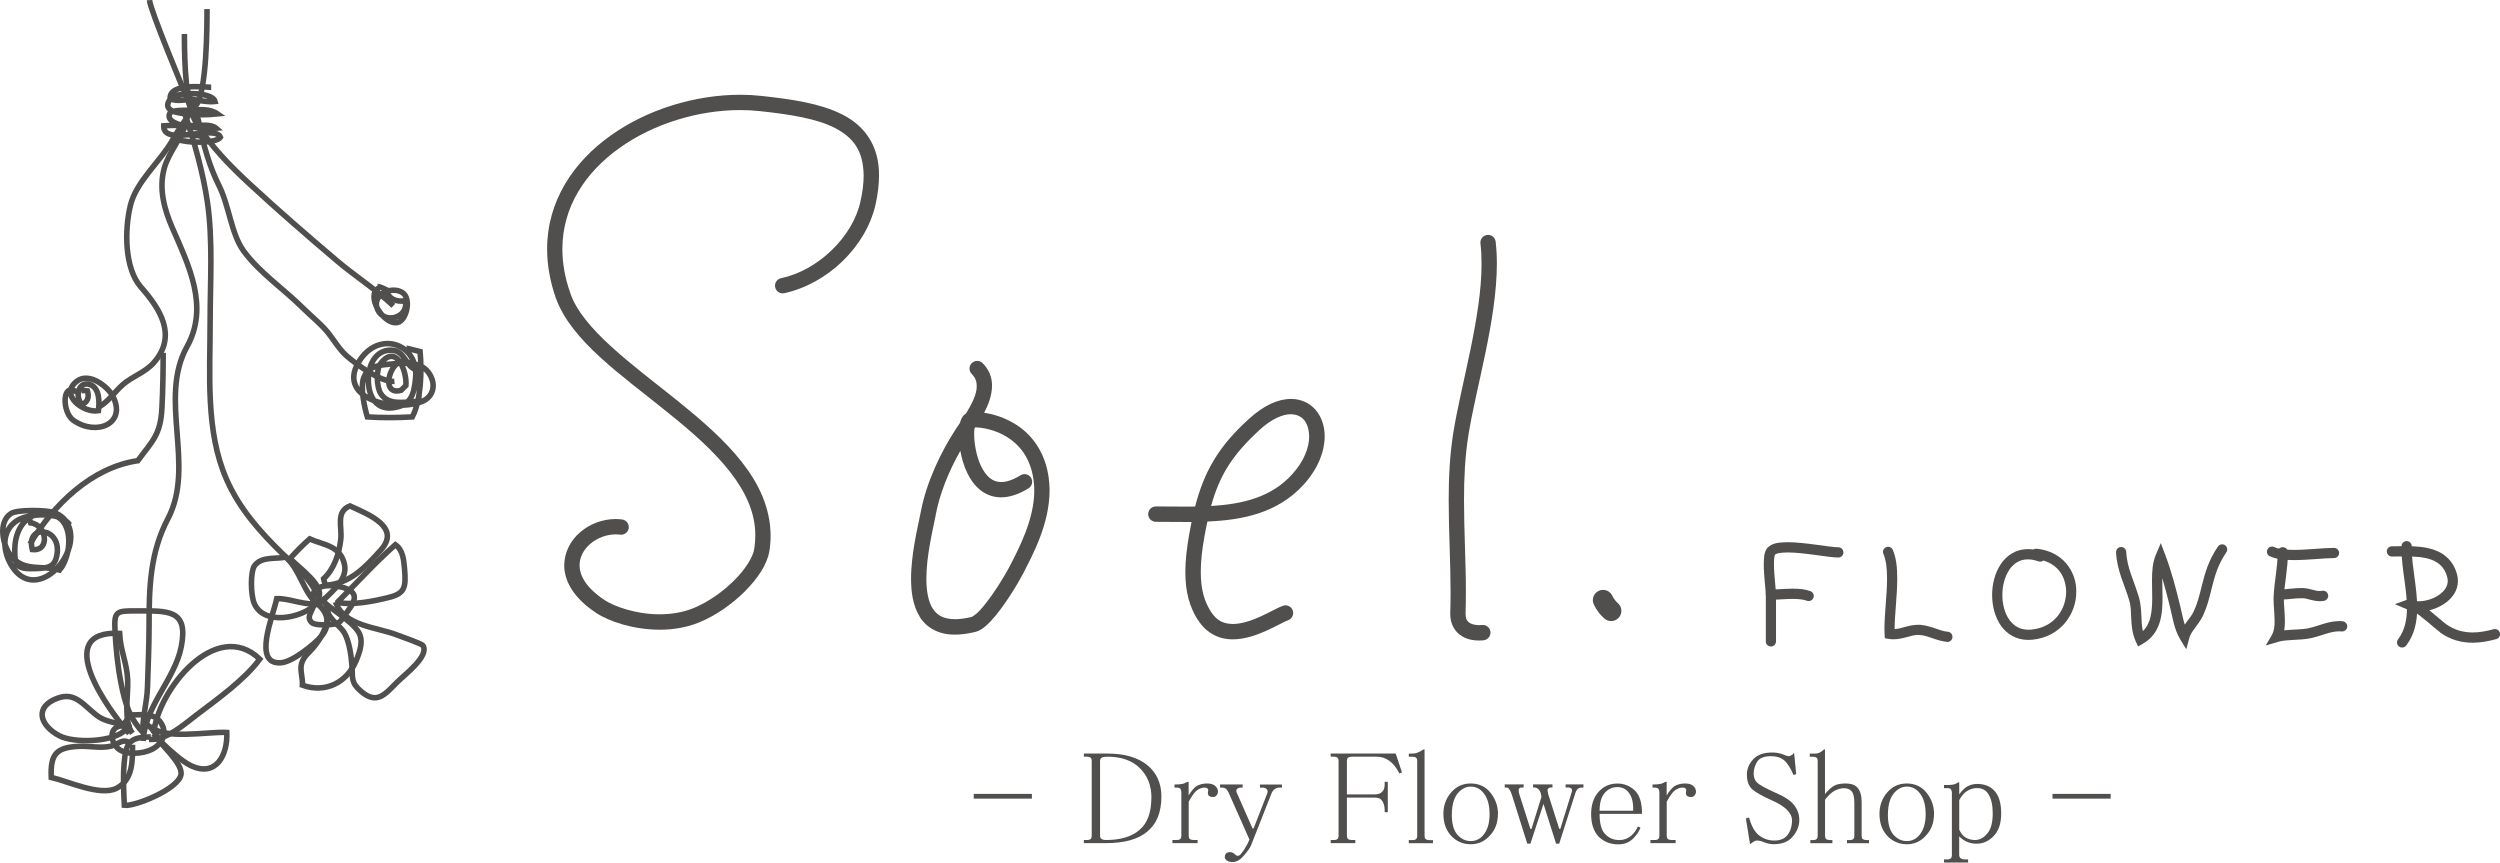 <?xml version="1.0" encoding="UTF-8"?><svg id="_レイヤー_2" xmlns="http://www.w3.org/2000/svg" viewBox="0 0 448.77 154.84"><defs><style>.cls-1{fill:none;stroke:#514f4e;}.cls-2{fill:#514f4e;}</style></defs><g id="_2"><g><path class="cls-1" d="m37.16,1.63c0,3.2-.03,14.67-1.96,17.27-1.6,2.16-3.05,4.12-4.23,6.24-2.15,3.85-6.5,7.35-7.57,11.77-1.08,4.47-1.03,11.3,1.89,14.62,3.49,3.97,6.57,8.73,2.32,13.57-1.57,1.78-3.91,2.48-5.56,3.94-1.67,1.48-2.6,3.16-4.57,4.15"/><path class="cls-1" d="m5.38,97.66c4.18-7.04,11.09-13.77,19.36-14.96,2.6-3.54,4.09-4.59,4.33-9.5.16-3.24.22-6.56.22-9.86"/><path class="cls-1" d="m33.51,21.71c-.7,2.84-3.17,5.48-4.01,8.44-1.03,3.65-.05,7.36,1.46,10.81,2.96,6.75,6.58,14.12,2.62,21.25-5.22,9.38,1.56,21.38-3.43,30.89-3.2,6.09-3.39,12.24-3.39,19.25,0,3.68-.18,7.27-.28,10.91-.08,2.88-.91,5.43-.84,8.16"/><path class="cls-1" d="m57.41,108.91c-.01-3.6-4.28-7.15-6.68-9.49-4.11-4-7.76-8.11-10.06-13.36-3.81-8.68-2.95-18.94-2.95-28.34,0-6.95.52-14.61-.49-21.46-.76-5.16-2.34-10.83-4.01-15.68"/><g><path class="cls-1" d="m23.79,133.69c0,2.81.1,6.28-2.87,7.81-2.9,1.49-8.79-1.28-11.72-1.95-.18-4.22.91-5.4,5.03-5.58,1.77-.08,3.84.38,5.56,0,1.41-.3,2.32-1.55,3.44-.57"/><path class="cls-1" d="m22.66,130.88c-2.13,2.42-9.44,2.57-12.02,1.19-3.53-1.87-4.53-5.21-.28-6.75,3.09-1.12,4.5,1.13,6.91,3.02,1.95,1.52,3.94,1.26,6.24,2.26"/><path class="cls-1" d="m23.2,131.65c-3.72-4.08-14.09-18.54-1.73-17.96.16,3.25,1.33,5.28,1.45,8.4.11,2.98-.8,7.17.84,9.56"/><path class="cls-1" d="m25.71,133.01c.2-6.08,5.67-11.06,6.82-16.89,1.35-6.81-2.36-6.45-8.16-6.46-3.42,0-3.91.03-3.73,3.45.16,3.19.46,6.34,1.07,9.44.81,4.12,1.59,6.43,4.29,9.33"/><path class="cls-1" d="m26.76,132.73c3.2.16,6.16-2.61,8.58-4.44,3.65-2.76,8.63-6.33,11.29-9.98-7.85-7.5-18.32,5.6-19.03,13.3"/><path class="cls-1" d="m26.97,130.31c2.27,2.59,10.33.99,13.74,1.17.19,4.01-1.92,8.15-6.5,5.93-1.58-.76-3.68-2.69-4.99-3.94-1.38-1.31-1.59-3.12-3.66-3.73"/><path class="cls-1" d="m27.62,131.72c1.05,1.86,5.29,5.29,4.86,7.38-.54,2.58-8.29,5.7-10.16,5.46-.12-2.43-.24-5.06-.04-7.49.31-3.75.94-4.77,4.78-4.78"/><path class="cls-1" d="m23.43,128.34c2.08,0,4.28-.45,5.5,1.48,1.15,1.82.17,3.72-1.56,4.64-1.81.97-4.94,1.09-6.25-.15-1.39-1.32-1.57-3.88.86-4.05.43-.6.85-.95,1.17-1.64"/></g><path class="cls-1" d="m74.32,65.88c-3.64-4.14-6.82,5.56-2.3,4.17.17-.15.69-.68.84-.84.23-2.48-1.68-7.63-4.53-3.97-.87,1.11-.73,4.27.02,5.42,1.43,2.21,4.26,1.49,6.81,1.37.02-1.92.55-3.7-.03-5.54-2.52-.44-2.2-3.6-4.95-3.63-2.59-.03-3.82,2.35-4.01,4.44-.33,3.49,1.16,6.28,4.27,5.91,3.4-.4,3.87-2.39,4.16-5.35.59-6.04-6.25-8.54-9.85-3.43-4.87,6.92,5.71,9.7,10.98,7.65,2.12-.83,2.66-3.19,1.19-5.21-1.42-1.95-4.18-1.78-6.53-1.54-1.96.2-4.08.22-5.01,2.25-.82,1.78.05,5.56.56,7.26,2.63.17,5.43.15,8.07,0,1.61-3.05,1.71-8.3,1.4-11.72-.76-.17-1.92-.53-2.48-.61"/><path class="cls-1" d="m13.76,70.39c-2.66-1.92-2.66,3.61-.58,5.07,4.15,2.91,9.66.56,7.05-4.38-.89-1.68-4.25-4.37-6.47-2.62-3.17,2.48,1.29,5.73,3.91,5.27.21-1.52.2-4.05-1.44-4.67-2.05-.77-2.88,1.97-1.56,3.55,1.08-.38,1.37-1.33,1.03-2.45-.36-.06-.72-.07-1.08-.04"/><path class="cls-1" d="m12.5,94.2c-1.57-2.37-7.15-2.08-9.27-.85-3.04,1.77-2.87,5.59-1,8.42,3.39,5.12,9.16.88,10.29-3.9.6-2.53-.3-4.98-2.82-5.86-1.35-.47-6.54-.55-7.67.14-2.47,1.51-1.54,5.79-.07,7.62,2.38,2.97,5.55,1.62,8.73,2.56,2.12-2.5,2.64-8.71-1-9.82-4.47-1.35-6.94,2.09-7.03,5.91-.08,3.22.36,3.77,3.75,3.65,2.35-.09,3.54-.3,3.85-2.74.61-4.8-5.68-5.24-4.46-.68,3.21.37,2.65-4.42-.28-4.79-.07-.31-.19-.52-.33-.8"/><path class="cls-1" d="m68.02,51.7c-2.49,1.25.8,6.68,3.31,6.2,1.64-.31,2.57-4.28.92-5.37-1.95-1.28-5.67.39-4.46,3.06,1.25,2.74,5.68,1.38,4.96-1.6-1.57.29-3.12-.35-3.37-1.96-.53-.26-1.07-.53-1.65-.61"/><path class="cls-1" d="m58.18,107.61c1.68-1.68,4.15-3.67,3.68-6.16-.67-3.57-3.91-3.62-6.27-4.71-1.22,1.07-2.43,2.3-3.52,3.51,1.46,1.62,6.72,5.14,4.91,7.36"/><path class="cls-1" d="m57.06,108.47c-2.59-2-3.1-6.11-5.77-8.48-1.58.42-4.22-.18-5.54,1.48-.87,1.09-.73,5.38-.13,6.81,1.75,4.15,8.63,2.65,11.05.2"/><path class="cls-1" d="m57.26,108.27c-2.18.6-5.28-.9-7.58-.81-.64,3.09-4.45,11.9.76,11.51,2.13-.16,5.91-3.28,7.21-4.72,1.46-1.61,1.59-4.01-.6-5.78"/><path class="cls-1" d="m57.7,107.66c1.83,1.83,5.26,3.66,6.61,5.72.99,1.52.35,3.47-.4,5.26-1.6,3.79-5.4,5.88-9.62,4.36.09-1.09-.46-2.74-.18-3.79.38-1.46,1.46-2.07,2.4-3.28,1.95-2.51,3.49-6.09,1.19-8.66"/><path class="cls-1" d="m60.43,108.26c3.49-3.49,6.86-7.23,10.54-10.48,1.35.93,1.5,2.7,1.64,4.24.31,3.45.07,4.51-2.83,5.23-2.6.64-6.74,1.53-9.55.81"/><path class="cls-1" d="m60.23,108.06c1.48,4.34,7.39,4.5,10.98,5.9.64.25,4.53,1.59,4.73,1.94,1.11,1.92-3.25,5.15-4.67,6.57-2.21,2.22-3.61,4.06-6.45,1.64-1.9-1.62-1.48-2.43-1.65-4.68-.12-1.68-.46-4.25-1.34-5.8-.91-1.59-3.59-2.88-3-4.97"/><path class="cls-1" d="m58.43,105.07c4.36-.31,7.04-3.1,9.96-6.37,3.62-4.06-2.21-6.35-5.58-7.88-2.58,1.03-1.39,3.75-1.63,5.94-.29,2.62-1.16,5.33-3.08,7.13.1.5.21.96.54,1.38"/><path class="cls-1" d="m56.11,107.02c.32-2.38,3.98-2.03,5.57-1.53,3.28,1.02,1.69,2.93.23,4.91-.79,1.07-.76,1.53-2.43,1.7-.75.07-2.95.19-3.51-.34-1.05-1,.03-1.86.21-2.84.2-1.08-.25-2-.2-2.58"/><path class="cls-1" d="m26.84.02c.08,1.75,6.35,16.6,6.96,18.24.51,1.36.69,2.58,1.43,3.78,2.64,4.26,6.02,7.69,9.65,11.05,5.09,4.71,10.33,9.25,15.58,13.7,3.25,2.76,7.14,5.25,10.15,8.1"/><path class="cls-1" d="m70.8,68.46c-2.39.2-6.71-2.98-8.44-4.45-1.37-1.17-2.27-2.75-3.34-4.12-1.33-1.71-3.13-3.08-4.65-4.6-3.43-3.42-7.77-6.32-10.62-10.21-2.26-3.08-2.6-8.12-4.44-11.77-1.67-3.31-2.83-7.36-3.52-10.96-.5-2.57-2.06-4.66-2.33-7.36-.29-2.93-.36-5.96-.36-8.89"/><path class="cls-1" d="m37.91,15.67c-1.07,0-7.5-.86-7.37,2.03,1.33.7,2.95,0,4.35.2,1.24.19,2.43.45,3.71.32-.48-1.83-7.03-1.76-8.01-.48-1.85,2.41,2.07,2.6,2.99,2.71,1.77.21,3.7.19,5.48,0-1.42-1-3.39-.77-4.95-.66-.67.05-3.4-.17-3.69.68-.85,2.49,7.12,2.69,8.4,2.56-.95-.83-3.05-.48-4.2-.48-1.74,0-3.5-.1-5.23.03-.13,3.83,9.16-.33,10.18,2.05-.75,1.28-7.39,1.08-8.31.04,1.4-.97,4.05-.22,5.61-.22"/></g><g><path class="cls-2" d="m174.79,143.36v-.85h10.44v.85h-10.44Z"/><path class="cls-2" d="m208.48,142.98c0,2.82-.85,4.93-2.54,6.3-1.63,1.38-4.11,2.07-7.43,2.07h-3.95v-.56h.56c.31,0,.53-.06.66-.19.12-.12.19-.31.19-.56v-13.46c0-.25-.06-.44-.19-.56-.13-.12-.35-.19-.66-.19h-.56v-.56h4.23c3.07,0,5.46.69,7.15,2.07,1.69,1.38,2.54,3.26,2.54,5.65Zm-1.79.19c0-2.19-.72-3.98-2.16-5.36-1.38-1.32-3.29-1.98-5.74-1.98-.44,0-.79.06-1.04.19-.19.13-.28.31-.28.56v13.46c0,.25.09.44.28.56.19.13.44.19.75.19,2.63,0,4.64-.6,6.02-1.79,1.44-1.19,2.16-3.14,2.16-5.83Z"/><path class="cls-2" d="m218.64,142.04c0,.31-.09.56-.28.75-.13.19-.35.28-.66.28s-.56-.09-.75-.28c-.13-.19-.16-.44-.09-.75.06-.19.03-.34-.09-.47-.06-.12-.25-.19-.56-.19-.44,0-.88.16-1.32.47-.44.31-.94,1-1.51,2.07v6.12c0,.25.06.44.19.56.19.13.41.19.66.19h.75v.56h-4.52v-.56h.75c.31,0,.53-.06.66-.19.12-.12.19-.31.19-.56v-7.81c0-.25-.06-.47-.19-.66-.13-.12-.35-.19-.66-.19h-.38v-.56h.28c.38,0,.72-.03,1.04-.09.38-.06.69-.19.94-.38h.28v2.45c.44-.75.91-1.32,1.41-1.69.56-.31,1.19-.47,1.88-.47.63,0,1.1.13,1.41.38.38.31.56.66.56,1.04Z"/><path class="cls-2" d="m230.12,141.38h-.56c-.25,0-.5.09-.75.28-.25.19-.44.44-.56.75l-3.67,9.32c-.13.38-.56,1-1.32,1.88-.63.75-1.29,1.13-1.98,1.13-.44,0-.79-.09-1.04-.28-.25-.13-.38-.35-.38-.66,0-.19.06-.38.19-.56.19-.19.44-.28.75-.28.25,0,.5.09.75.28.25.25.44.38.56.38.19,0,.31-.03.38-.09.12-.06.25-.19.38-.38.31-.38.56-.75.75-1.13.25-.38.47-.81.66-1.32l-3.76-8.47c-.13-.25-.28-.47-.47-.66-.19-.12-.41-.19-.66-.19h-.38v-.56h4.05v.56h-.38c-.25,0-.47.09-.66.28-.13.19-.13.41,0,.66l2.82,6.4h.19l2.45-6.3c.12-.31.09-.56-.09-.75-.19-.19-.41-.28-.66-.28h-.56v-.56h3.95v.56Z"/><path class="cls-2" d="m251.67,138.65l-.47.19c-.5-1-1.1-1.76-1.79-2.26-.69-.5-1.44-.75-2.26-.75h-4.52c-.25,0-.47.06-.66.19-.13.13-.19.31-.19.56v6.02h4.99c.63,0,1.07-.16,1.32-.47.31-.25.47-.69.47-1.32v-.47h.56v5.46h-.56v-.38c0-.69-.16-1.25-.47-1.69-.25-.38-.69-.56-1.32-.56h-4.99v6.87c0,.25.06.44.19.56.19.13.41.19.66.19h.66v.56h-4.42v-.56h.56c.31,0,.53-.06.66-.19.12-.12.19-.31.19-.56v-13.46c0-.25-.06-.44-.19-.56-.13-.12-.35-.19-.66-.19h-.56v-.56h11.67l1.13,3.39Z"/><path class="cls-2" d="m257.22,151.36h-4.33v-.56h.66c.31,0,.53-.06.66-.19.12-.12.19-.31.19-.56v-13.46c0-.25-.06-.44-.19-.56-.13-.12-.35-.19-.66-.19h-.66v-.56h.56c.38,0,.72-.06,1.04-.19.31-.12.66-.31,1.04-.56h.19v15.53c0,.25.06.44.19.56.19.13.41.19.66.19h.66v.56Z"/><path class="cls-2" d="m268.89,146.09c0,1.57-.47,2.86-1.41,3.86-.94,1.07-2.1,1.6-3.48,1.6s-2.63-.53-3.58-1.6c-.88-1-1.32-2.29-1.32-3.86,0-1.44.44-2.7,1.32-3.76.94-1.13,2.13-1.69,3.58-1.69s2.7.56,3.58,1.69c.88,1.13,1.32,2.38,1.32,3.76Zm-8.28.09c0,1.63.31,2.82.94,3.58.69.82,1.51,1.22,2.45,1.22,1,0,1.82-.44,2.45-1.32.63-.88.94-2.04.94-3.48,0-1.63-.34-2.88-1.03-3.76-.63-.81-1.41-1.22-2.35-1.22-.88,0-1.66.41-2.35,1.22-.69.88-1.04,2.13-1.04,3.76Z"/><path class="cls-2" d="m284.22,141.38h-.38c-.25,0-.47.09-.66.28-.19.19-.35.5-.47.94l-2.82,8.85h-.56l-2.26-7.15-2.35,7.15h-.56l-2.73-8.66c-.13-.44-.28-.78-.47-1.04-.13-.25-.28-.38-.47-.38h-.38v-.56h3.39v.56h-.38c-.25,0-.41.09-.47.28-.06.25-.03.56.09.94l1.98,6.21h.19l1.79-5.74c-.06-.63-.22-1.07-.47-1.32-.25-.25-.5-.38-.75-.38h-.28v-.56h3.48v.56h-.28c-.25,0-.44.09-.57.28-.06.19-.03.5.09.94l1.98,6.21h.19l2.07-6.68c.06-.25.03-.44-.09-.56-.13-.12-.31-.19-.56-.19h-.47v-.56h3.2v.56Z"/><path class="cls-2" d="m287.14,146.09c0,1.69.31,2.89.94,3.58.69.75,1.57,1.13,2.63,1.13.75,0,1.44-.25,2.07-.75.56-.5.97-1.07,1.22-1.69l.47.19c-.19.63-.63,1.29-1.32,1.98-.69.69-1.57,1.04-2.63,1.04-1.44,0-2.63-.47-3.58-1.41-.88-.94-1.32-2.29-1.32-4.05,0-1.63.44-2.95,1.32-3.95.88-1,2.01-1.51,3.39-1.51,1.19,0,2.23.41,3.11,1.22.88.82,1.32,2.23,1.32,4.23h-7.62Zm6.02-.56c.06-1.38-.19-2.45-.75-3.2-.5-.69-1.19-1.04-2.07-1.04-.94,0-1.73.38-2.35,1.13-.56.69-.85,1.73-.85,3.11h6.02Z"/><path class="cls-2" d="m304.45,142.04c0,.31-.09.56-.28.75-.13.19-.35.28-.66.28s-.56-.09-.75-.28c-.13-.19-.16-.44-.09-.75.06-.19.03-.34-.09-.47-.06-.12-.25-.19-.56-.19-.44,0-.88.16-1.32.47-.44.31-.94,1-1.51,2.07v6.12c0,.25.06.44.19.56.19.13.41.19.66.19h.75v.56h-4.52v-.56h.75c.31,0,.53-.06.66-.19.12-.12.19-.31.19-.56v-7.81c0-.25-.06-.47-.19-.66-.13-.12-.35-.19-.66-.19h-.38v-.56h.28c.38,0,.72-.03,1.04-.09.38-.06.69-.19.94-.38h.28v2.45c.44-.75.91-1.32,1.41-1.69.56-.31,1.19-.47,1.88-.47.63,0,1.1.13,1.41.38.38.31.56.66.56,1.04Z"/><path class="cls-2" d="m318,143.64c-1.69-.75-2.85-1.41-3.48-1.98-.63-.56-.94-1.44-.94-2.63,0-1,.38-1.91,1.13-2.73.75-.81,1.88-1.22,3.39-1.22.63,0,1.22.09,1.79.28.57.25.97.38,1.22.38.19,0,.34-.06.47-.19.19-.06.34-.22.47-.47l.38,3.86-.47.19c-.56-1.32-1.16-2.23-1.79-2.73-.57-.44-1.32-.66-2.26-.66-1.19,0-2.01.31-2.45.94-.44.69-.66,1.41-.66,2.16,0,.69.19,1.22.56,1.6.44.44,1.57,1.07,3.39,1.88,1.51.63,2.57,1.32,3.2,2.07.69.82,1.04,1.76,1.04,2.82s-.41,2.07-1.22,3.01c-.75.88-1.88,1.32-3.39,1.32-.56,0-1.16-.12-1.79-.38-.44-.19-.85-.28-1.22-.28-.19,0-.38.06-.56.19-.19.13-.41.28-.66.47l-.75-4.61.56-.19c.44,1.57,1.04,2.63,1.79,3.2.81.63,1.72.94,2.73.94,1.07,0,1.85-.31,2.35-.94.56-.69.85-1.6.85-2.73,0-.63-.31-1.25-.94-1.88-.56-.56-1.47-1.13-2.73-1.69Z"/><path class="cls-2" d="m324.97,151.36v-.56h.47c.31,0,.53-.06.66-.19.12-.12.19-.31.19-.56v-13.46c0-.25-.06-.44-.19-.56-.13-.12-.35-.19-.66-.19h-.57v-.56h1.04c.25,0,.5-.06.75-.19.25-.12.5-.31.75-.56h.19v8c.63-.75,1.19-1.25,1.69-1.51.5-.25,1.16-.38,1.98-.38,1,0,1.72.25,2.16.75.5.56.75,1.41.75,2.54v6.12c0,.25.06.44.19.56.19.13.41.19.66.19h.47v.56h-3.95v-.56h.47c.31,0,.53-.06.66-.19.12-.12.19-.31.19-.56v-5.93c0-1.07-.19-1.79-.56-2.16-.32-.31-.75-.47-1.32-.47-.5,0-1.07.16-1.69.47-.56.31-1.13.85-1.69,1.6v6.49c0,.25.06.44.19.56.19.13.41.19.66.19h.47v.56h-3.95Z"/><path class="cls-2" d="m347.17,146.09c0,1.57-.47,2.86-1.41,3.86-.94,1.07-2.1,1.6-3.48,1.6s-2.63-.53-3.58-1.6c-.88-1-1.32-2.29-1.32-3.86,0-1.44.44-2.7,1.32-3.76.94-1.13,2.13-1.69,3.58-1.69s2.7.56,3.58,1.69c.88,1.13,1.32,2.38,1.32,3.76Zm-8.28.09c0,1.63.31,2.82.94,3.58.69.82,1.51,1.22,2.45,1.22,1,0,1.82-.44,2.45-1.32.63-.88.94-2.04.94-3.48,0-1.63-.34-2.88-1.03-3.76-.63-.81-1.41-1.22-2.35-1.22-.88,0-1.66.41-2.35,1.22-.69.88-1.04,2.13-1.04,3.76Z"/><path class="cls-2" d="m352.63,154.27h.66v.56h-4.33v-.56h.57c.31,0,.53-.06.66-.19.12-.13.19-.35.19-.66v-11.1c0-.25-.06-.47-.19-.66-.13-.12-.35-.19-.66-.19h-.57v-.56h.85c.31,0,.59-.03.85-.09.31-.06.6-.19.85-.38h.19v2.16c.44-.63.91-1.1,1.41-1.41.56-.31,1.16-.47,1.79-.47,1.32,0,2.35.41,3.11,1.22.81.88,1.22,2.23,1.22,4.05s-.44,3.11-1.32,4.05c-.88.94-1.91,1.41-3.11,1.41-.63,0-1.22-.12-1.79-.38-.44-.19-.88-.5-1.32-.94v3.29c0,.31.09.53.28.66.19.12.41.19.66.19Zm-.94-5.36c.31.69.69,1.16,1.13,1.41.5.31,1.07.47,1.69.47.88,0,1.63-.41,2.26-1.22.63-.75.94-1.94.94-3.58,0-1.44-.25-2.57-.75-3.39-.44-.75-1.13-1.13-2.07-1.13-.63,0-1.19.16-1.69.47-.56.31-1.07.88-1.5,1.69v5.27Z"/><path class="cls-2" d="m368.44,143.36v-.85h10.44v.85h-10.44Z"/></g><path class="cls-2" d="m165.08,110.67c-1.2-1.95-1.53-4.34-1.54-6.77h0c0-4.63,1.3-9.64,1.75-12.03h0c1-5.28,3.56-10.7,6.4-15.03h0c.2-.29.41-.6.63-.93h0c.09-.38.24-.75.48-1.13h0c.12-.17.32-.39.6-.54h0c1.06-1.72,1.98-3.57,1.93-4.96h0c-.01-.82-.22-1.45-.89-2.14h0c-.54-.54-.54-1.41,0-1.95h0c.54-.54,1.41-.54,1.95,0h0c1.19,1.17,1.71,2.67,1.69,4.08h0c-.03,1.72-.64,3.35-1.42,4.83h0c1.63.23,3.68.83,5.68,2.09h0c2.73,1.71,5.26,4.78,5.91,9.57h0c.1.76.15,1.52.16,2.28h0c-.02,6.11-3.13,11.72-4.68,14.79h0c-.91,1.76-3.5,6.15-5.92,8.72h0c-.84.85-1.58,1.55-2.68,1.87h0c-1.36.34-2.59.5-3.71.5h0s-.08,0-.12,0h0c-2.86,0-5.06-1.3-6.23-3.24h0Zm2.91-18.3c-.49,2.54-1.71,7.37-1.7,11.52h0c0,2.17.35,4.1,1.12,5.32h0c.79,1.19,1.8,1.9,4.02,1.94h0c.85,0,1.86-.13,3.04-.42h0s.7-.38,1.35-1.09h0c.67-.71,1.43-1.68,2.16-2.7h0c1.45-2.05,2.8-4.36,3.31-5.37h0c1.59-3.08,4.39-8.37,4.37-13.54h0c0-.64-.04-1.27-.13-1.9h0c-.58-4.01-2.51-6.23-4.66-7.62h0c-2.13-1.37-4.58-1.79-5.81-1.79h0c-.04.06-.08.13-.13.19h0c-.04.28-.06.64-.06,1.03h0c0,1.63.39,3.99,1.25,5.76h0c.9,1.81,2.01,2.83,3.6,2.83h0c.86,0,2.01-.31,3.47-1.21h0c.65-.4,1.5-.2,1.89.45h0c.4.65.19,1.5-.45,1.89h0c-1.76,1.08-3.4,1.61-4.92,1.62h0c-3.02,0-5.03-2.13-6.08-4.39h0c-.61-1.27-1.01-2.65-1.24-3.96h0c-2.02,3.56-3.7,7.63-4.41,11.44h0Z"/><path class="cls-2" d="m288.01,111.05c-.78-.69-1.45-1.55-1.91-2.55h0c-.43-.92-.03-2.01.89-2.44h0c.92-.43,2.01-.03,2.44.89h0c.21.48.63,1.02.99,1.32h0c.77.66.85,1.83.18,2.59h0c-.37.42-.88.63-1.39.63h0c-.43,0-.86-.15-1.2-.45h0Z"/><path class="cls-2" d="m215.01,111.27c-1.44-2.26-2.24-4.98-2.23-8.59h0c0-1.96.23-4.19.7-6.82h0c.13-.74.27-1.46.41-2.16h0c-.37,0-.74,0-1.11,0h0c-1.79,0-3.56-.03-5.29-.03h0c-.76,0-1.38-.62-1.38-1.38h0c0-.76.62-1.38,1.38-1.38h0c1.76,0,3.53.03,5.29.03h0c.58,0,1.17,0,1.75-.01h0c1.63-6.3,4.23-10.83,9.67-15.74h0c2.66-2.42,5.21-3.58,7.54-3.58h0c1.79-.01,3.4.75,4.45,2h0c1.06,1.25,1.6,2.92,1.6,4.72h0c0,2.7-1.17,5.76-3.71,8.59h0c-4.68,5.19-11.01,6.43-17.34,6.7h0c-.19.86-.37,1.76-.54,2.72h0c-.45,2.51-.66,4.59-.65,6.33h0c0,3.23.66,5.28,1.81,7.12h0c1.14,1.75,2.35,2.18,3.94,2.22h0c1.56,0,3.41-.62,5.04-1.37h0c1.66-.75,2.95-1.55,3.99-1.91h0c.72-.24,1.5.15,1.74.88h0c.24.72-.16,1.5-.88,1.74h0c-.43.12-1.96,1-3.71,1.8h0c-1.79.81-3.93,1.61-6.18,1.62h0s-.08,0-.12,0h0c-2.23,0-4.62-1.03-6.15-3.51h0Zm11.03-34.04c-4.88,4.5-7.12,8.13-8.64,13.6h0c5.72-.34,10.89-1.59,14.61-5.75h0c2.16-2.4,3-4.85,3-6.75h0c-.08-2.58-1.27-3.93-3.29-3.97h-.03c-1.36,0-3.34.74-5.65,2.86h0Z"/><path class="cls-2" d="m262.44,114.2c-1.17-.65-2.16-2.13-2.11-4.1h0c.04-1.24.06-2.49.06-3.75h0c0-5.43-.34-10.98-.34-16.55h0c0-4.07.19-8.14.84-12.18h0c1.43-8.79,5.07-20.76,5.06-30.26h0c0-1.27-.06-2.5-.2-3.66h0c-.09-.75.45-1.44,1.2-1.53h0c.75-.09,1.44.45,1.53,1.2h0c.15,1.29.22,2.62.22,3.99h0c-.02,10.13-3.74,22.2-5.1,30.7h0c-.62,3.83-.8,7.76-.8,11.74h0c0,5.45.34,11.01.34,16.55h0c0,1.28-.02,2.56-.06,3.8h0c.04,1.15.35,1.39.77,1.69h0c.44.28,1.18.38,1.67.38h0c.16,0,.29,0,.37-.02h0c.09,0,.1,0,.1,0h0c.75-.11,1.45.42,1.55,1.17h0c.11.75-.42,1.45-1.17,1.56h0s-.37.05-.86.05h0c-.76,0-1.93-.09-3.08-.77h0Z"/><path class="cls-2" d="m106.97,109.99c-3.89-2.56-5.69-5.61-5.69-8.53h0c.08-4.83,4.57-8.27,9.21-8.29h0c.39,0,.79.02,1.19.08h0c.75.1,1.28.8,1.18,1.55h0c-.1.75-.8,1.28-1.55,1.18h0c-.27-.04-.54-.05-.81-.05h0c-1.64,0-3.31.65-4.52,1.68h0c-1.22,1.04-1.94,2.4-1.94,3.85h0c0,1.75,1.03,3.95,4.46,6.24h0c1.75,1.18,5.76,2.59,9.92,2.57h0c2.08,0,4.19-.33,6.15-1.14h0c2.53-1.05,5.18-2.9,7.21-4.93h0c2.04-2.01,3.42-4.26,3.62-5.7h0c.12-.81.18-1.59.18-2.35h0c.07-8.23-7.23-15.3-15.59-22h0c-8.29-6.74-17.44-12.89-20.23-20.69h0c-1.06-3.05-1.55-5.98-1.55-8.76h0c0-8.61,4.73-15.61,11.35-20.33h0c6.63-4.75,15.19-7.35,23.31-7.36h0c1.3,0,2.58.07,3.84.21h0c5.45.6,10.53,1.33,14.46,3.32h0c3.95,1.95,6.68,5.58,6.62,10.99h0c0,1.58-.21,3.31-.63,5.22h0c-1.75,7.62-8.65,14.19-16.37,15.88h0c-.74.16-1.48-.31-1.64-1.06h0c-.16-.74.31-1.47,1.06-1.63h0c6.59-1.38,12.87-7.4,14.25-13.79h0c.39-1.75.57-3.28.57-4.62h0c-.06-4.54-1.85-6.8-5.12-8.54h0c-3.29-1.7-8.13-2.47-13.51-3.04h0c-1.16-.13-2.35-.19-3.55-.19h0c-7.53,0-15.61,2.47-21.7,6.84h0c-6.11,4.39-10.19,10.55-10.2,18.1h0c0,2.45.43,5.07,1.4,7.86h0c2.13,6.4,10.93,12.72,19.36,19.45h0c8.35,6.77,16.55,14.18,16.62,24.14h0c0,.91-.07,1.83-.22,2.78h0c-.42,2.47-2.13,4.93-4.39,7.22h0c-2.28,2.27-5.15,4.3-8.1,5.53h0c-2.37.98-4.84,1.36-7.21,1.36h0c-4.77-.02-9.06-1.48-11.44-3.03h0Z"/><g><g><path class="cls-2" d="m316.98,115.12v-8.21h0c0-.83-.37-3.56-.37-5.65h0c.04-1.12,0-2.03.61-2.87h0c.92-.99,2.17-1.01,3.63-1.06h0c3.2,0,7.75.93,9.14.91h0c.51,0,.92.41.92.92h0c0,.51-.41.92-.92.92h0c-1.83-.01-6.2-.92-9.14-.91h0c-.65,0-1.21.05-1.61.14h0c-.41.08-.6.23-.6.25h0s0,0-.04.09h0c-.03.08-.06.21-.09.37h0c-.05.32-.07.76-.07,1.25h0c0,1.93.37,4.53.37,5.65h0v8.21h0c0,.51-.41.92-.92.92h0c-.51,0-.92-.41-.92-.92h0Z"/><path class="cls-2" d="m324.35,107.84c-.64-.24-1.54-.33-2.52-.33h0c-1.29,0-2.69.15-3.93.15h0c-.51,0-.92-.41-.92-.92h0c0-.51.41-.92.92-.92h0c1.1,0,2.52-.14,3.93-.15h0c1.08,0,2.16.08,3.16.45h0c.47.18.72.71.54,1.18h0c-.14.37-.49.6-.86.6h0c-.11,0-.22-.02-.32-.06h0Z"/></g><path class="cls-2" d="m349.5,115.22c-1.94-.2-3.33-1.11-4.77-1.22h0c-.12-.01-.25-.02-.37-.02h0c-1.27-.04-2.56.75-4.43.78h0c-.28,0-.57-.02-.86-.07h0l-.73-.12-.04-.73c-.02-.3-.03-.61-.03-.93h0c0-2.7.47-6.12.47-9.06h0c0-1.78-.18-3.36-.65-4.41h0c-.21-.46,0-1,.47-1.21h0c.46-.21,1,0,1.21.47h0c.64,1.47.8,3.25.8,5.15h0c0,3.11-.47,6.55-.47,9.06h0v.02h0c1.16-.04,2.43-.75,4.25-.78h0c.18,0,.37,0,.55.03h0c1.99.23,3.39,1.13,4.75,1.22h0c.5.04.88.49.83,1h0c-.04.48-.44.84-.91.84h0s-.05,0-.08,0h0Z"/><path class="cls-2" d="m359.15,112.26c-1.06-1.54-1.54-3.49-1.55-5.43h0c0-1.98.5-3.98,1.55-5.55h0c1.04-1.57,2.73-2.72,4.87-2.71h0c.32,0,.65.02.98.07h0c.17-.11.37-.16.59-.14h0c4.73.47,7.17,4.12,7.12,7.72h0c.02,3.94-2.77,8.1-7.86,8.61h0c-.25.02-.5.04-.74.04h-.04c-2.17,0-3.89-1.09-4.94-2.62h0Zm1.53-9.96c-.8,1.18-1.25,2.86-1.24,4.53h0c0,1.64.43,3.25,1.22,4.38h0c.8,1.13,1.87,1.82,3.47,1.83h0c.18,0,.37,0,.56-.03h0c4.1-.42,6.18-3.63,6.2-6.78h0c-.04-2.49-1.26-4.77-4.08-5.61h0c-.24.19-.57.26-.89.15h0c-.71-.25-1.34-.36-1.9-.36h0c-1.48.01-2.53.71-3.35,1.89h0Z"/><path class="cls-2" d="m391.35,114.73c-1.1-1.81-1.37-4.02-1.81-5.74h0c-.43-1.73-.88-3.49-1.39-5.23h0c0,.15,0,.3,0,.45h0c0,1,.04,2.06.04,3.13h0c.01,3-.34,6.39-3.52,8.21h0l-.87.49-.42-.9c-1.21-2.71-.53-5.37-1.17-7.37h0c-.79-2.75-2.2-5.29-2.36-8.62h0c-.02-.51.37-.93.87-.96h0c.5-.02.93.37.96.88h0c.11,2.81,1.4,5.19,2.29,8.19h0c.6,2.2.29,4.29.69,6.03h0c1.42-1.35,1.67-3.43,1.68-5.95h0c0-1.02-.04-2.08-.04-3.13h0c0-1.61.09-3.2.69-4.62h0l.89-2.1.81,2.14c1.12,2.95,1.9,6.01,2.62,8.93h0c.29,1.19.53,2.46.87,3.56h0c.6-.88,1.27-1.6,1.59-2.33h0c.65-1.36,1.01-2.76,1.39-4.31h0c.68-2.79,1.31-4.9,2.97-7.36h0c.28-.42.85-.53,1.27-.25h0c.42.28.53.85.25,1.27h0c-1.5,2.24-2.03,4-2.71,6.77h0c-.38,1.56-.77,3.1-1.51,4.66h0c-.84,1.68-2.17,2.82-2.42,3.93h0l-.56,2.04-1.11-1.8h0Z"/><g><path class="cls-2" d="m407.46,99.86c-.46-.21-.66-.76-.44-1.22h0c.22-.46.76-.66,1.22-.44h0c.72.35,2.06.52,3.56.51h0c2.4,0,5.2-.36,7.17-.36h0c.51,0,.92.41.92.92h0c0,.51-.41.91-.92.91h0c-1.77,0-4.61.36-7.17.36h0c-1.62,0-3.13-.12-4.34-.69h0Z"/><path class="cls-2" d="m407.87,113.87c.3-.5.45-1.37.44-2.38h0c0-1.25-.18-2.67-.19-3.93h0c0-.17,0-.33.01-.49h0c.15-2.84.73-5.23.73-7.93h0c0-.51.41-.92.92-.92h0c.51,0,.92.41.92.92h0c0,2.97-.6,5.4-.73,8.03h0c0,.12,0,.25,0,.39h0c0,1.08.18,2.52.19,3.93h0c0,.56-.03,1.12-.12,1.66h0c1.58-.18,3.16-.11,4.4-.39h0c1.65-.33,3.33-1.25,5.48-1.27h0c.19,0,.39,0,.6.03h0c.5.05.87.5.83,1h0c-.05.5-.5.87-1,.83h0c-.14-.01-.28-.02-.43-.02h0c-1.56-.02-3.12.78-5.1,1.23h0c-2.08.42-4.36.19-5.89.66h0l-2.22.65,1.18-2h0Z"/><path class="cls-2" d="m413.36,107.39c-.1,0-.21,0-.32,0h0c-1.11,0-2.36.23-3.74.25h0c-.51,0-.92-.4-.93-.91h0c0-.51.4-.92.91-.92h0c1.16,0,2.4-.25,3.75-.25h0c.13,0,.27,0,.4,0h0c1.38.09,2.18.56,2.97.53h0c.14,0,.3-.01.47-.04h0c.5-.08.97.26,1.05.76h0c.08.5-.26.97-.76,1.05h0c-.26.04-.52.06-.76.06h0c-1.39-.03-2.22-.53-3.06-.53h0Z"/></g><g><path class="cls-2" d="m430.64,116.05c-.4-.31-.48-.88-.17-1.29h0c1.2-1.57,1.59-3.47,1.6-5.64h0c0-3.33-.97-7.12-.98-10.58h0c0-.18,0-.35,0-.52h0c.02-.51.44-.9.95-.89h0c.51.02.9.44.89.95h0c0,.15,0,.31,0,.46h0c0,3.11.97,6.92.98,10.58h0c0,2.37-.44,4.75-1.98,6.76h0c-.18.24-.46.36-.73.36h0c-.2,0-.39-.06-.56-.19h0Z"/><path class="cls-2" d="m437.99,113.48c-1-.74-3.44-3-4.81-3.8h0c-.4-.06-.79-.17-1.15-.32h0l-2.13-.91,2.18-.79c.17-.06.34-.08.49-.08h0c.45.02.82.15,1.18.33h0c.14.01.28.02.43.02h0c1.16,0,2.55-.4,3.57-1.09h0c1.04-.7,1.64-1.58,1.64-2.57h0c0-.24-.04-.5-.12-.78h0c-.51-1.68-1.44-2.47-2.76-3h0c-1.32-.51-3.04-.62-4.75-.61h0c-.81,0-1.62.02-2.39.02h0c-.51,0-.92-.41-.92-.92h0c0-.51.41-.92.92-.92h0c.74,0,1.55-.02,2.39-.02h0c1.77,0,3.68.08,5.4.74h0c1.72.64,3.25,1.98,3.87,4.21h0c.13.44.19.87.19,1.29h0c0,1.79-1.1,3.2-2.45,4.1h0c-.81.54-1.74.94-2.68,1.17h0l.08.06h0c1.2.97,2.41,2.06,2.9,2.41h0c1.53,1.09,3.1,1.5,4.78,1.51h0c1.21,0,2.47-.22,3.77-.58h0c.49-.13.99.15,1.13.64h0c.13.49-.15.99-.64,1.13h0c-1.4.39-2.83.65-4.26.65h-.03c-1.98,0-3.98-.52-5.82-1.85h0Z"/></g></g></g></svg>